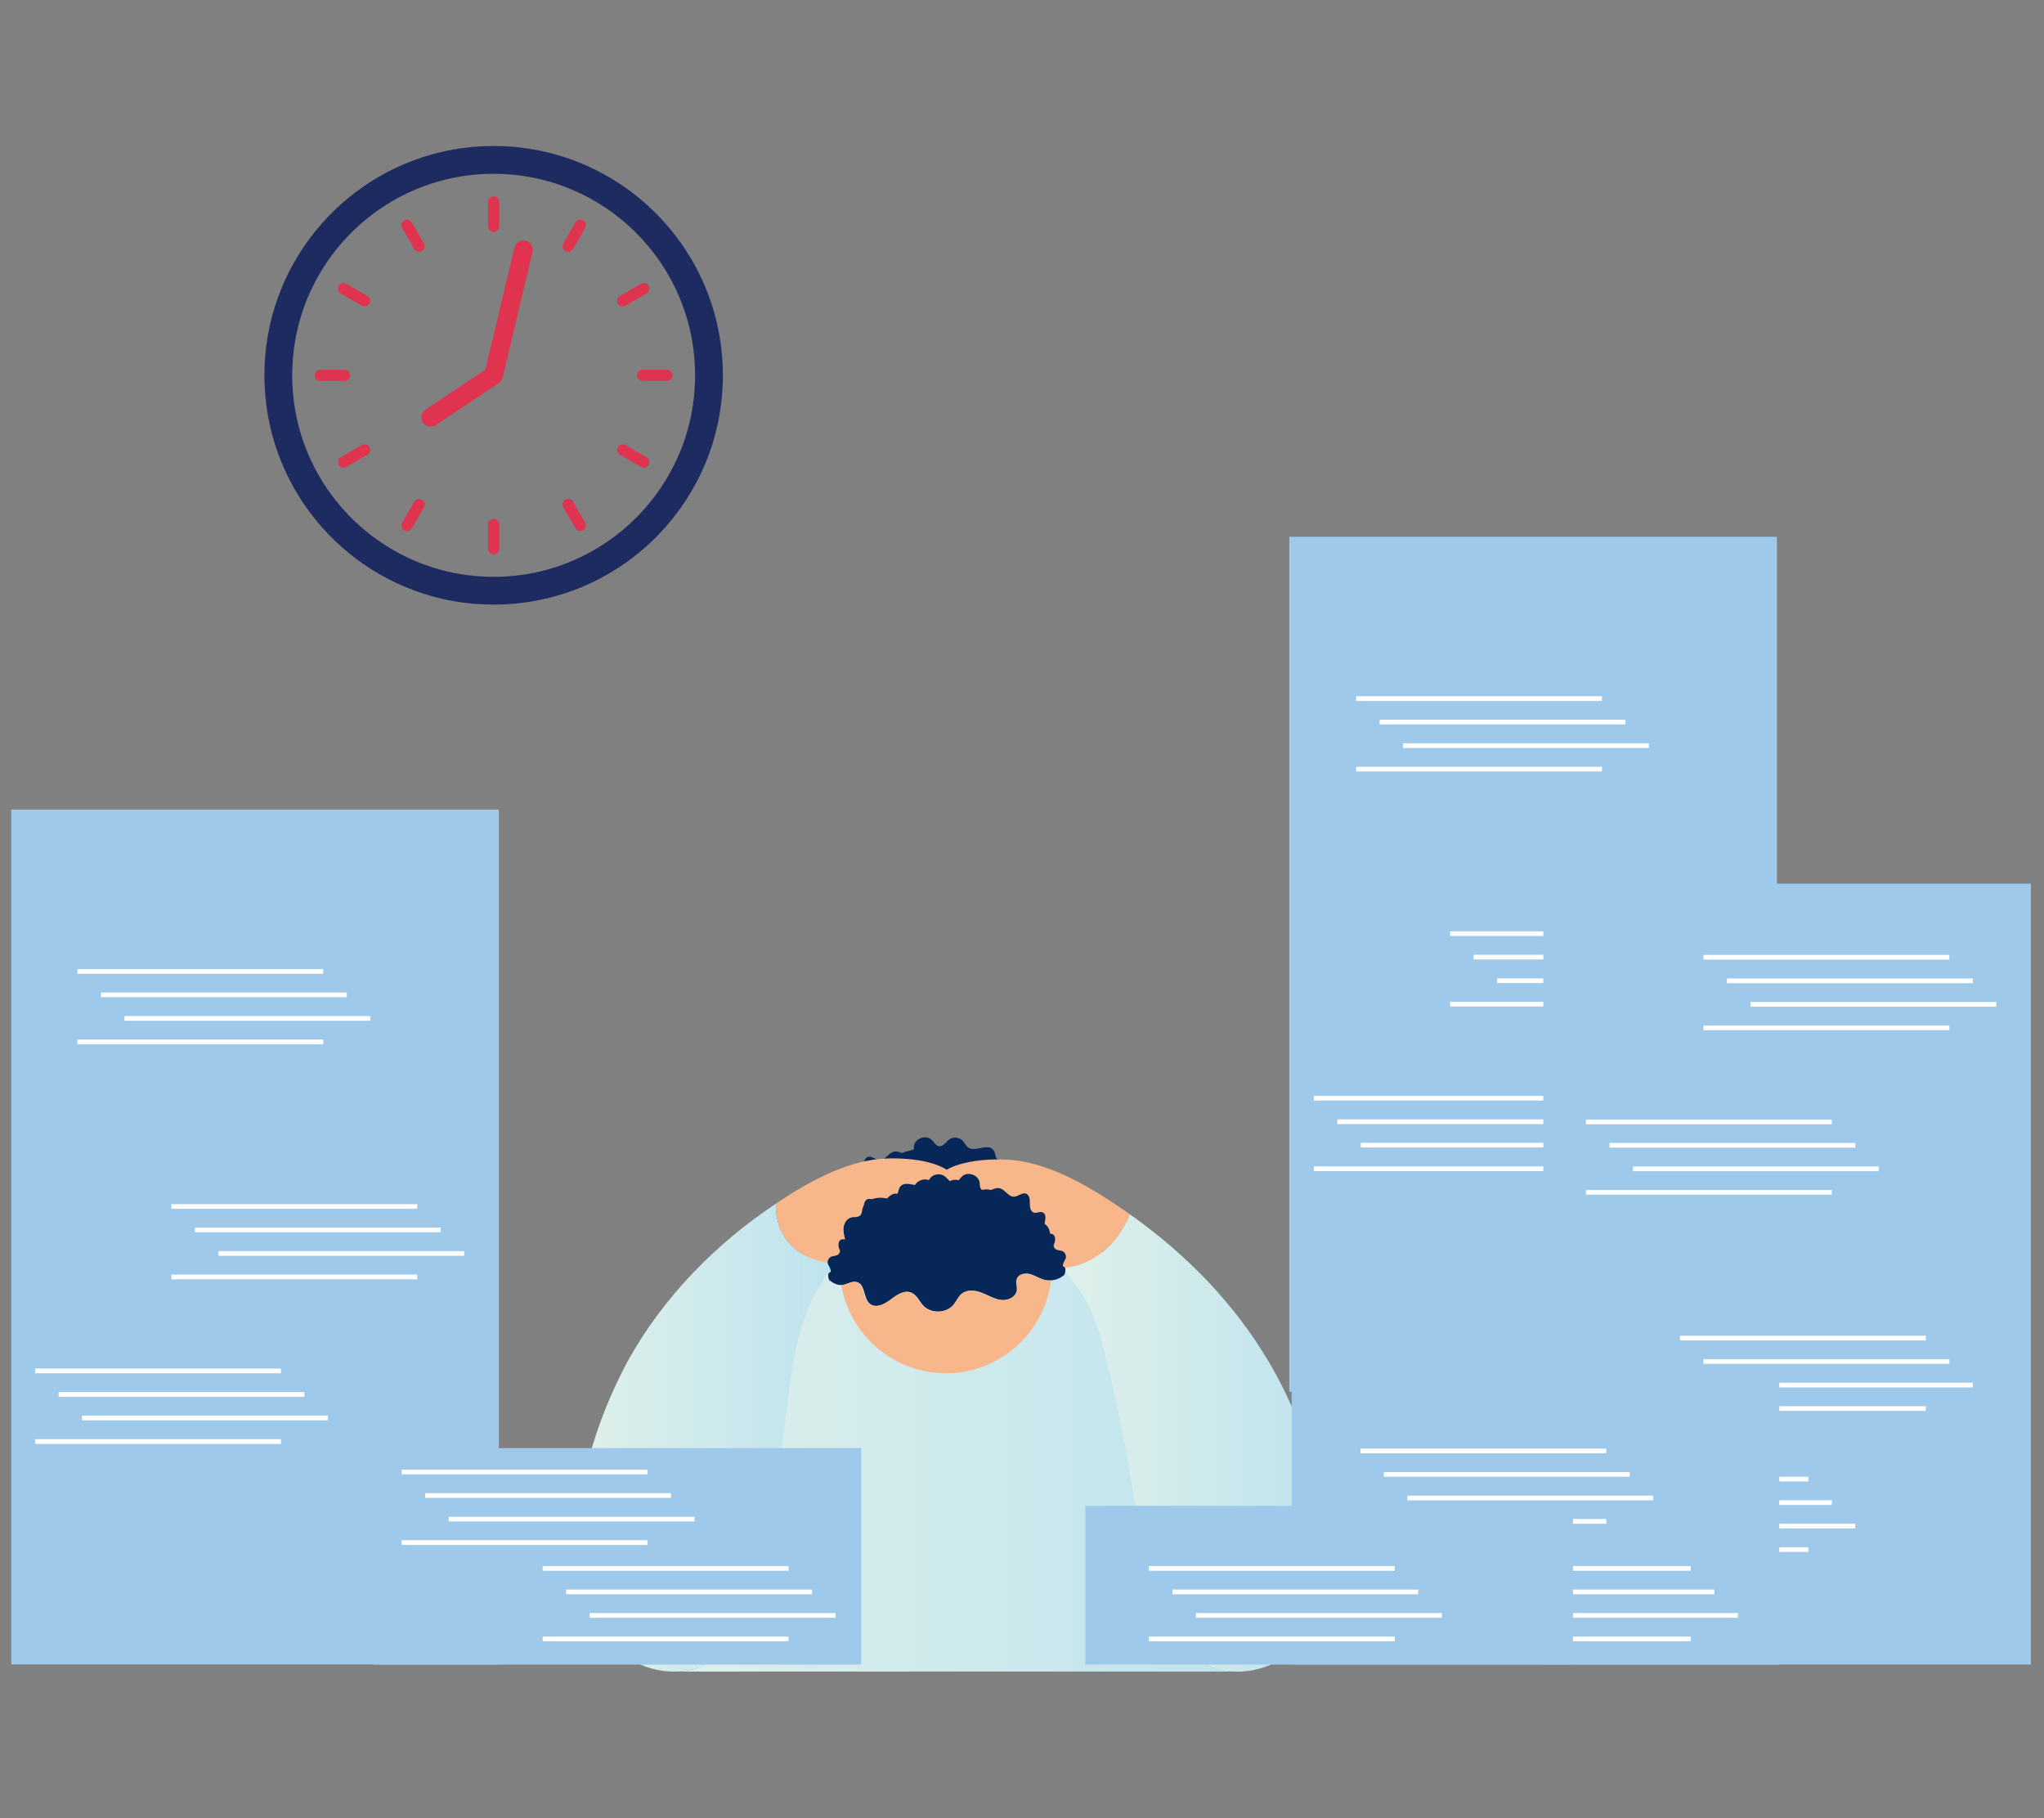 <?xml version="1.0" encoding="UTF-8" standalone="no"?>
<!DOCTYPE svg PUBLIC "-//W3C//DTD SVG 1.1//EN" "http://www.w3.org/Graphics/SVG/1.1/DTD/svg11.dtd">
<svg width="100%" height="100%" viewBox="0 0 750 667" version="1.1" xmlns="http://www.w3.org/2000/svg" xmlns:xlink="http://www.w3.org/1999/xlink" xml:space="preserve" xmlns:serif="http://www.serif.com/" style="fill-rule:evenodd;clip-rule:evenodd;stroke-linejoin:round;stroke-miterlimit:2;">
    <rect x="0" y="0" width="750" height="667" fill="#808080" stroke="none"/>
    <g transform="matrix(3,0,0,3,-587.871,-667.109)">
        <g transform="matrix(0,-1.333,-1.333,0,311.206,359.715)">
            <path d="M-9.243,-9.243C-13.173,-9.243 -16.356,-5.105 -16.356,-0.001C-16.356,5.105 -13.173,9.243 -9.243,9.243C-5.314,9.243 -2.13,5.105 -2.13,-0.001C-2.13,-5.105 -5.314,-9.243 -9.243,-9.243" style="fill:rgb(7,39,88);fill-rule:nonzero;"/>
        </g>
        <g transform="matrix(1.333,0,0,1.333,324.166,365.403)">
            <path d="M0,3.091C-0.094,3.439 0.872,3.301 0.228,4.065C-0.152,4.513 -0.897,4.228 -1.056,3.915C-1.268,3.5 -1.686,3.015 -2.123,3.153C-2.259,3.195 -2.363,3.307 -2.499,3.341C-2.714,3.39 -2.922,3.22 -3.034,3.032C-3.145,2.841 -3.204,2.618 -3.336,2.445C-3.548,2.167 -3.948,2.045 -4.274,2.167C-4.723,2.326 -5.081,2.868 -5.532,2.723C-6.008,2.573 -5.956,1.862 -6.283,1.486C-6.668,1.044 -7.481,1.291 -7.725,1.822C-7.791,1.969 -7.839,2.143 -7.979,2.223C-8.218,2.355 -8.503,2.09 -8.566,1.826C-8.625,1.559 -8.576,1.271 -8.68,1.02C-8.875,0.533 -9.678,0.478 -9.942,0.933C-10.15,1.291 -10.091,1.878 -10.491,1.993C-10.817,2.09 -11.092,1.743 -11.238,1.434C-11.384,1.128 -11.589,0.756 -11.93,0.763C-12.305,0.774 -12.479,1.229 -12.555,1.597C-12.635,1.965 -12.815,2.42 -13.191,2.42C-13.705,2.42 -13.82,1.597 -14.31,1.451C-14.664,1.343 -15.012,1.656 -15.168,1.989C-15.325,2.32 -15.387,2.705 -15.616,2.994C-16.092,3.602 -17.083,3.539 -17.635,4.081C-17.937,4.38 -18.059,4.815 -18.295,5.173C-18.636,5.694 -19.329,6.271 -19.948,6.306C-20.195,6.32 -20.199,5.863 -20.184,5.725C-20.149,5.401 -19.674,5.747 -20.197,4.816C-20.308,4.618 -20.192,4.277 -19.978,4.143C-19.787,4.024 -19.56,4.061 -19.36,3.966C-19.23,3.903 -19.119,3.782 -19.111,3.638C-19.106,3.535 -19.152,3.439 -19.188,3.342C-19.283,3.084 -19.291,2.624 -18.956,2.529C-18.77,2.475 -18.519,2.582 -18.36,2.432C-17.912,2.006 -18.788,0.734 -18.031,0.53C-17.799,0.468 -17.555,0.634 -17.323,0.582C-16.993,0.509 -16.916,0.075 -16.923,-0.265C-16.934,-0.606 -16.902,-1.03 -16.589,-1.162C-16.218,-1.311 -15.846,-0.888 -15.443,-0.888C-14.925,-0.891 -14.644,-1.569 -14.133,-1.666C-13.837,-1.725 -13.545,-1.569 -13.257,-1.474C-12.968,-1.378 -12.593,-1.371 -12.426,-1.624C-12.319,-1.791 -12.347,-2.007 -12.315,-2.201C-12.208,-2.886 -11.221,-3.229 -10.713,-2.757C-10.477,-2.542 -10.313,-2.183 -9.994,-2.156C-9.629,-2.125 -9.41,-2.535 -9.118,-2.757C-8.739,-3.053 -8.131,-2.99 -7.815,-2.629C-7.662,-2.451 -7.572,-2.219 -7.388,-2.069C-6.749,-1.558 -5.591,-2.458 -5.056,-1.84C-4.788,-1.53 -4.882,-0.965 -4.507,-0.731C-4.274,-0.589 -3.975,-0.676 -3.708,-0.735C-2.856,-0.926 -1.758,-0.609 -1.563,0.241C-1.518,0.442 -1.518,0.695 -1.347,0.843C-1.126,1.034 -0.778,0.957 -0.514,1.03C-0.132,1.135 0.111,1.53 0.16,1.924C0.208,2.317 0.104,2.709 0,3.091" style="fill:rgb(7,39,88);fill-rule:nonzero;"/>
        </g>
        <g transform="matrix(79.343,0,0,-79.343,272.989,397.487)">
            <path d="M0.128,-0.08C0.128,-0.162 0.146,-0.239 0.178,-0.305C0.164,-0.327 0.145,-0.346 0.118,-0.358C0.102,-0.366 0.085,-0.369 0.068,-0.369L0.937,-0.369C0.909,-0.369 0.882,-0.36 0.858,-0.341C0.844,-0.329 0.833,-0.315 0.824,-0.299C0.854,-0.234 0.871,-0.159 0.871,-0.08C0.871,0.168 0.705,0.369 0.499,0.369C0.294,0.369 0.128,0.168 0.128,-0.08Z" style="fill:url(#_Linear1);fill-rule:nonzero;"/>
        </g>
        <g transform="matrix(31.681,0,0,-31.681,266.496,398.159)">
            <path d="M0.199,0.299C0.18,0.264 0.161,0.226 0.142,0.184C0.008,-0.111 -0.092,-0.56 0.134,-0.797C0.198,-0.865 0.286,-0.903 0.375,-0.903C0.417,-0.903 0.461,-0.895 0.502,-0.876C0.559,-0.849 0.602,-0.812 0.636,-0.767C0.711,-0.665 0.735,-0.526 0.75,-0.399C0.77,-0.231 0.79,-0.063 0.81,0.104C0.823,0.211 0.836,0.318 0.866,0.42C0.873,0.444 0.882,0.468 0.891,0.492C0.901,0.517 0.912,0.542 0.926,0.565C0.929,0.573 0.933,0.58 0.938,0.586C0.941,0.592 0.945,0.598 0.949,0.604C0.951,0.608 0.953,0.611 0.956,0.615C0.959,0.619 0.962,0.624 0.966,0.629C0.967,0.63 0.968,0.632 0.969,0.633C0.973,0.64 0.978,0.646 0.983,0.651C0.988,0.658 0.994,0.665 1,0.672C0.755,0.692 0.768,0.896 0.769,0.903C0.536,0.748 0.335,0.543 0.199,0.299Z" style="fill:url(#_Linear2);fill-rule:nonzero;"/>
        </g>
        <g transform="matrix(1.333,0,0,1.333,313.34,372.864)">
            <path d="M0,-3.752C0.048,-2.871 -0.508,-2.215 -1.355,-1.702C-3.253,-0.551 -6.615,-0.139 -7.879,0.413C-8.301,0.6 -8.705,0.812 -9.087,1.06C-9.191,1.121 -9.295,1.19 -9.396,1.26C-9.417,1.273 -9.439,1.286 -9.456,1.304C-9.586,1.391 -9.712,1.481 -9.838,1.582C-9.982,1.685 -10.116,1.799 -10.251,1.912C-10.333,1.985 -10.416,2.055 -10.494,2.129C-10.56,2.181 -10.62,2.237 -10.677,2.294C-10.759,2.377 -10.842,2.455 -10.924,2.537C-10.963,2.572 -10.998,2.611 -11.033,2.65C-11.15,2.768 -11.263,2.889 -11.372,3.015C-17.201,2.519 -16.879,-2.323 -16.866,-2.493L-16.866,-2.497C-16.467,-2.762 -16.067,-3.023 -15.659,-3.279C-14.76,-3.844 -13.834,-4.378 -12.883,-4.852C-11.319,-5.629 -9.678,-6.241 -7.958,-6.515C-6.542,-6.741 -3.054,-6.767 -1.199,-5.603C-0.508,-5.169 -0.043,-4.569 0,-3.752" style="fill:rgb(247,183,138);fill-rule:nonzero;"/>
        </g>
        <g transform="matrix(1.333,0,0,1.333,334.149,370.577)">
            <path d="M0,0.2C0,0.2 -1.546,4.753 -6.194,5.156C-6.207,5.143 -6.216,5.135 -6.225,5.122C-6.359,4.978 -6.498,4.84 -6.637,4.705C-6.785,4.556 -6.941,4.414 -7.098,4.274C-7.241,4.148 -7.389,4.022 -7.536,3.905C-7.571,3.875 -7.606,3.845 -7.641,3.818C-7.784,3.706 -7.932,3.593 -8.083,3.484C-8.244,3.367 -8.409,3.254 -8.579,3.145C-8.596,3.132 -8.614,3.119 -8.631,3.11C-8.779,3.014 -8.931,2.924 -9.083,2.833C-9.309,2.702 -9.534,2.581 -9.769,2.464C-9.938,2.381 -10.108,2.299 -10.282,2.224C-11.58,1.655 -15.094,1.238 -16.962,0.013C-17.718,-0.487 -18.205,-1.116 -18.161,-1.942C-18.113,-2.819 -17.583,-3.445 -16.806,-3.887C-14.92,-4.956 -11.58,-4.925 -10.203,-4.704C-9.43,-4.582 -8.679,-4.391 -7.94,-4.148C-6.025,-3.523 -4.218,-2.54 -2.502,-1.468C-1.646,-0.934 -0.812,-0.377 0,0.2" style="fill:rgb(247,183,138);fill-rule:nonzero;"/>
        </g>
        <g transform="matrix(32.481,0,0,-32.481,325.89,398.81)">
            <path d="M0,0.658C0.005,0.652 0.01,0.647 0.015,0.642C0.018,0.638 0.021,0.634 0.024,0.631C0.028,0.626 0.032,0.62 0.036,0.615C0.039,0.611 0.042,0.608 0.044,0.604C0.073,0.566 0.096,0.524 0.115,0.481C0.117,0.477 0.118,0.473 0.12,0.469L0.125,0.455C0.133,0.436 0.139,0.417 0.144,0.398C0.21,0.16 0.25,-0.083 0.29,-0.327C0.292,-0.342 0.295,-0.356 0.297,-0.372C0.315,-0.492 0.336,-0.633 0.413,-0.734C0.428,-0.756 0.447,-0.775 0.468,-0.793C0.526,-0.839 0.592,-0.861 0.659,-0.861C0.763,-0.861 0.866,-0.808 0.93,-0.715C1.028,-0.57 1.003,-0.38 0.973,-0.218C0.937,-0.026 0.87,0.149 0.777,0.306C0.648,0.524 0.468,0.71 0.254,0.861C0.254,0.861 0.191,0.674 0,0.658Z" style="fill:url(#_Linear3);fill-rule:nonzero;"/>
        </g>
        <g transform="matrix(1.333,0,0,1.333,326.182,372.313)">
            <path d="M0,4.416C-0.32,4.728 -0.75,4.917 -1.195,4.958C-1.435,4.986 -1.682,4.965 -1.915,4.899C-2.356,4.77 -2.742,4.496 -3.187,4.385C-3.628,4.273 -4.198,4.395 -4.354,4.826C-4.476,5.153 -4.309,5.518 -4.351,5.861C-4.431,6.49 -5.178,6.835 -5.807,6.762C-6.436,6.688 -6.995,6.338 -7.586,6.105C-8.173,5.872 -8.899,5.778 -9.396,6.175C-9.719,6.428 -9.875,6.838 -10.133,7.161C-10.814,8.009 -12.27,8.055 -13,7.248C-13.357,6.855 -13.569,6.3 -14.056,6.091C-14.703,5.813 -15.397,6.31 -15.957,6.737C-16.516,7.168 -17.326,7.554 -17.872,7.109C-18.487,6.605 -18.282,5.361 -19.039,5.125C-19.459,4.996 -19.876,5.299 -20.311,5.375C-20.353,5.382 -20.395,5.386 -20.439,5.389C-20.863,5.417 -21.291,5.216 -21.614,4.913C-21.479,4.458 -21.322,4.003 -21.145,3.558C-20.954,3.078 -20.735,2.605 -20.481,2.15C-20.464,2.116 -20.446,2.084 -20.429,2.05C-20.374,1.949 -20.314,1.852 -20.255,1.754C-20.189,1.64 -20.116,1.525 -20.04,1.414C-20.001,1.348 -19.957,1.281 -19.908,1.216C-19.852,1.125 -19.79,1.035 -19.724,0.948C-19.703,0.917 -19.682,0.889 -19.654,0.857C-19.574,0.743 -19.484,0.629 -19.394,0.518C-19.29,0.385 -19.182,0.26 -19.07,0.135C-18.983,0.034 -18.893,-0.063 -18.799,-0.157C-18.771,-0.188 -18.744,-0.22 -18.712,-0.247C-18.646,-0.313 -18.581,-0.376 -18.515,-0.441C-18.469,-0.487 -18.42,-0.532 -18.369,-0.574C-18.306,-0.633 -18.24,-0.688 -18.174,-0.748C-18.066,-0.838 -17.958,-0.929 -17.844,-1.012C-17.743,-1.092 -17.642,-1.165 -17.538,-1.234C-17.524,-1.248 -17.507,-1.259 -17.489,-1.269C-17.409,-1.324 -17.326,-1.38 -17.243,-1.429C-16.937,-1.627 -16.614,-1.797 -16.276,-1.946C-15.265,-2.388 -12.576,-2.718 -11.057,-3.639C-9.563,-2.659 -6.752,-2.325 -5.713,-1.87C-5.574,-1.811 -5.438,-1.745 -5.303,-1.679C-5.115,-1.585 -4.935,-1.488 -4.753,-1.384C-4.632,-1.311 -4.51,-1.237 -4.392,-1.161C-4.378,-1.154 -4.364,-1.144 -4.351,-1.134C-4.215,-1.047 -4.083,-0.956 -3.955,-0.862C-3.833,-0.775 -3.715,-0.686 -3.6,-0.595C-3.572,-0.574 -3.544,-0.55 -3.517,-0.525C-3.398,-0.432 -3.28,-0.331 -3.166,-0.23C-3.041,-0.119 -2.916,-0.004 -2.797,0.114C-2.686,0.222 -2.575,0.333 -2.467,0.448C-2.46,0.458 -2.453,0.465 -2.443,0.476C-2.346,0.58 -2.251,0.684 -2.158,0.788C-2.099,0.857 -2.036,0.931 -1.977,1C-1.894,1.101 -1.814,1.205 -1.734,1.306C-1.682,1.376 -1.63,1.445 -1.578,1.515C-1.48,1.646 -1.386,1.782 -1.292,1.918C-0.869,2.55 -0.5,3.225 -0.202,3.923C-0.167,3.999 -0.135,4.075 -0.104,4.155L0,4.416Z" style="fill:rgb(7,39,88);fill-rule:nonzero;"/>
        </g>
        <g transform="matrix(1.333,0,0,1.333,324.514,389.372)">
            <path d="M0,-7.836C-0.594,-3.033 -4.691,0.685 -9.653,0.685C-14.466,0.685 -18.466,-2.815 -19.244,-7.405C-19.199,-7.408 -19.158,-7.412 -19.116,-7.419C-18.682,-7.495 -18.265,-7.798 -17.844,-7.669C-17.086,-7.433 -17.292,-6.189 -16.676,-5.685C-16.131,-5.24 -15.321,-5.626 -14.762,-6.057C-14.202,-6.484 -13.507,-6.981 -12.861,-6.703C-12.375,-6.494 -12.163,-5.939 -11.805,-5.546C-11.075,-4.739 -9.619,-4.785 -8.938,-5.633C-8.681,-5.956 -8.524,-6.366 -8.201,-6.619C-7.704,-7.016 -6.978,-6.922 -6.391,-6.689C-5.8,-6.456 -5.24,-6.106 -4.611,-6.032C-3.982,-5.959 -3.235,-6.304 -3.155,-6.933C-3.114,-7.276 -3.28,-7.641 -3.159,-7.968C-3.002,-8.398 -2.433,-8.521 -1.991,-8.409C-1.546,-8.298 -1.161,-8.023 -0.719,-7.895C-0.487,-7.829 -0.24,-7.808 0,-7.836" style="fill:rgb(247,183,138);fill-rule:nonzero;"/>
        </g>
        <g transform="matrix(1.333,0,0,1.333,324.166,370.555)">
            <path d="M0,3.092C-0.094,3.44 0.872,3.301 0.228,4.066C-0.152,4.513 -0.897,4.228 -1.056,3.915C-1.268,3.501 -1.686,3.016 -2.123,3.154C-2.259,3.196 -2.363,3.308 -2.499,3.342C-2.714,3.391 -2.922,3.221 -3.034,3.033C-3.145,2.842 -3.204,2.619 -3.336,2.446C-3.548,2.168 -3.948,2.046 -4.274,2.168C-4.723,2.327 -5.081,2.869 -5.532,2.724C-6.008,2.574 -5.956,1.862 -6.283,1.487C-6.668,1.045 -7.481,1.292 -7.725,1.823C-7.791,1.97 -7.839,2.144 -7.979,2.223C-8.218,2.356 -8.503,2.091 -8.566,1.827C-8.625,1.56 -8.576,1.271 -8.68,1.021C-8.875,0.534 -9.678,0.479 -9.942,0.934C-10.15,1.292 -10.091,1.879 -10.491,1.994C-10.817,2.091 -11.092,1.743 -11.238,1.435C-11.384,1.129 -11.589,0.757 -11.93,0.764C-12.305,0.775 -12.479,1.23 -12.555,1.598C-12.635,1.966 -12.815,2.421 -13.191,2.421C-13.705,2.421 -13.82,1.598 -14.31,1.452C-14.664,1.344 -15.012,1.656 -15.168,1.99C-15.325,2.321 -15.387,2.706 -15.616,2.994C-16.092,3.603 -17.083,3.54 -17.635,4.082C-17.937,4.381 -18.059,4.816 -18.295,5.173C-18.636,5.695 -19.329,6.272 -19.948,6.307C-20.195,6.321 -20.199,5.864 -20.184,5.726C-20.149,5.402 -19.674,5.748 -20.197,4.817C-20.308,4.618 -20.192,4.278 -19.978,4.144C-19.787,4.025 -19.56,4.061 -19.36,3.966C-19.23,3.904 -19.119,3.783 -19.111,3.639C-19.106,3.536 -19.152,3.44 -19.188,3.343C-19.283,3.085 -19.291,2.625 -18.956,2.53C-18.77,2.476 -18.519,2.583 -18.36,2.433C-17.912,2.007 -18.788,0.735 -18.031,0.531C-17.799,0.468 -17.555,0.635 -17.323,0.583C-16.993,0.51 -16.916,0.075 -16.923,-0.264C-16.934,-0.605 -16.902,-1.029 -16.589,-1.161C-16.218,-1.31 -15.846,-0.887 -15.443,-0.887C-14.925,-0.89 -14.644,-1.568 -14.133,-1.665C-13.837,-1.724 -13.545,-1.568 -13.257,-1.474C-12.968,-1.377 -12.593,-1.37 -12.426,-1.624C-12.319,-1.79 -12.347,-2.006 -12.315,-2.2C-12.208,-2.885 -11.221,-3.229 -10.713,-2.757C-10.477,-2.541 -10.313,-2.183 -9.994,-2.155C-9.629,-2.124 -9.41,-2.534 -9.118,-2.757C-8.739,-3.052 -8.131,-2.989 -7.815,-2.628C-7.662,-2.45 -7.572,-2.218 -7.388,-2.068C-6.749,-1.557 -5.591,-2.458 -5.056,-1.839C-4.788,-1.529 -4.882,-0.964 -4.507,-0.73C-4.274,-0.588 -3.975,-0.675 -3.708,-0.734C-2.856,-0.925 -1.758,-0.609 -1.563,0.242C-1.518,0.442 -1.518,0.696 -1.347,0.844C-1.126,1.035 -0.778,0.958 -0.514,1.031C-0.132,1.136 0.111,1.531 0.16,1.924C0.208,2.318 0.104,2.71 0,3.092" style="fill:rgb(7,39,88);fill-rule:nonzero;"/>
        </g>
        <g transform="matrix(1.333,0,0,1.333,299.356,369.881)">
            <path d="M0,3.091C0.094,3.439 -0.872,3.301 -0.228,4.066C0.152,4.513 0.897,4.228 1.056,3.915C1.268,3.501 1.685,3.015 2.123,3.154C2.259,3.195 2.363,3.307 2.499,3.342C2.714,3.391 2.922,3.22 3.034,3.032C3.145,2.841 3.204,2.619 3.336,2.445C3.548,2.167 3.947,2.045 4.274,2.167C4.722,2.327 5.08,2.869 5.532,2.723C6.008,2.573 5.956,1.862 6.283,1.487C6.668,1.045 7.481,1.291 7.725,1.823C7.791,1.969 7.839,2.143 7.979,2.223C8.218,2.355 8.503,2.091 8.565,1.826C8.625,1.559 8.576,1.271 8.68,1.021C8.875,0.534 9.678,0.479 9.942,0.934C10.15,1.291 10.091,1.879 10.491,1.993C10.817,2.091 11.092,1.743 11.238,1.434C11.384,1.128 11.589,0.756 11.929,0.763C12.305,0.774 12.479,1.229 12.555,1.597C12.635,1.966 12.815,2.421 13.191,2.421C13.705,2.421 13.82,1.597 14.31,1.451C14.664,1.344 15.012,1.656 15.168,1.989C15.324,2.32 15.387,2.705 15.616,2.994C16.092,3.603 17.083,3.539 17.635,4.082C17.937,4.381 18.059,4.815 18.295,5.173C18.636,5.695 19.329,6.272 19.948,6.306C20.195,6.32 20.199,5.863 20.184,5.725C20.149,5.401 19.674,5.748 20.197,4.816C20.308,4.618 20.192,4.277 19.978,4.143C19.787,4.024 19.56,4.061 19.36,3.966C19.23,3.903 19.119,3.782 19.111,3.639C19.105,3.536 19.152,3.439 19.187,3.342C19.283,3.084 19.291,2.624 18.956,2.529C18.77,2.476 18.519,2.582 18.36,2.432C17.911,2.006 18.788,0.734 18.031,0.53C17.798,0.468 17.555,0.635 17.322,0.582C16.992,0.51 16.916,0.075 16.923,-0.265C16.933,-0.606 16.902,-1.03 16.589,-1.162C16.217,-1.311 15.846,-0.888 15.442,-0.888C14.925,-0.89 14.643,-1.568 14.132,-1.666C13.837,-1.724 13.545,-1.568 13.257,-1.474C12.968,-1.378 12.593,-1.37 12.426,-1.624C12.318,-1.791 12.346,-2.007 12.315,-2.201C12.208,-2.886 11.221,-3.229 10.713,-2.757C10.477,-2.542 10.313,-2.183 9.994,-2.156C9.629,-2.125 9.41,-2.534 9.118,-2.757C8.739,-3.053 8.131,-2.99 7.815,-2.629C7.662,-2.451 7.572,-2.219 7.388,-2.069C6.748,-1.558 5.591,-2.458 5.056,-1.84C4.788,-1.529 4.882,-0.965 4.507,-0.731C4.274,-0.589 3.975,-0.676 3.708,-0.734C2.856,-0.926 1.758,-0.609 1.563,0.242C1.518,0.442 1.518,0.695 1.347,0.843C1.126,1.034 0.777,0.957 0.514,1.03C0.132,1.135 -0.111,1.531 -0.16,1.924C-0.208,2.317 -0.104,2.709 0,3.091" style="fill:rgb(7,39,88);fill-rule:nonzero;"/>
        </g>
        <g transform="matrix(1.333,0,0,1.333,256.334,243.62)">
            <path d="M0,36.971C-1.446,36.971 -2.852,36.807 -4.202,36.492C-12.385,34.589 -18.484,27.249 -18.484,18.487C-18.484,9.722 -12.385,2.384 -4.202,0.48C-2.852,0.165 -1.446,0.002 0,0.002C10.208,0.002 18.484,8.279 18.484,18.487C18.484,28.696 10.208,36.971 0,36.971M0,-2.549C-1.645,-2.549 -3.246,-2.361 -4.78,-2.003C-14.093,0.162 -21.034,8.515 -21.034,18.487C-21.034,28.458 -14.093,36.81 -4.78,38.975C-3.246,39.333 -1.645,39.52 0,39.52C11.616,39.52 21.034,30.103 21.034,18.487C21.034,6.87 11.616,-2.549 0,-2.549" style="fill:rgb(30,43,97);fill-rule:nonzero;"/>
        </g>
        <g transform="matrix(1.333,0,0,1.333,256.333,285.813)">
            <path d="M0,3.258C-0.283,3.258 -0.513,3.029 -0.513,2.745L-0.513,0.513C-0.513,0.23 -0.283,0 0,0C0.283,0 0.513,0.23 0.513,0.513L0.513,2.745C0.513,3.029 0.283,3.258 0,3.258" style="fill:rgb(224,51,80);fill-rule:nonzero;"/>
        </g>
        <g transform="matrix(1.333,0,0,1.333,256.333,246.379)">
            <path d="M0,3.258C-0.283,3.258 -0.513,3.029 -0.513,2.745L-0.513,0.513C-0.513,0.23 -0.283,0 0,0C0.283,0 0.513,0.23 0.513,0.513L0.513,2.745C0.513,3.029 0.283,3.258 0,3.258" style="fill:rgb(224,51,80);fill-rule:nonzero;"/>
        </g>
        <g transform="matrix(1.333,0,0,1.333,266.936,283.275)">
            <path d="M0,3.031C-0.177,3.031 -0.35,2.939 -0.444,2.774L-1.561,0.842C-1.702,0.596 -1.618,0.283 -1.373,0.141C-1.127,0 -0.813,0.084 -0.672,0.329L0.444,2.261C0.585,2.507 0.501,2.82 0.256,2.962C0.175,3.009 0.087,3.031 0,3.031" style="fill:rgb(224,51,80);fill-rule:nonzero;"/>
        </g>
        <g transform="matrix(1.333,0,0,1.333,247.22,249.123)">
            <path d="M0,3.032C-0.178,3.032 -0.35,2.94 -0.445,2.775L-1.561,0.843C-1.703,0.597 -1.618,0.283 -1.373,0.141C-1.127,0 -0.814,0.085 -0.672,0.33L0.443,2.262C0.585,2.508 0.501,2.821 0.256,2.963C0.175,3.01 0.087,3.032 0,3.032" style="fill:rgb(224,51,80);fill-rule:nonzero;"/>
        </g>
        <g transform="matrix(1.333,0,0,1.333,274.697,276.601)">
            <path d="M0,2.215C-0.087,2.215 -0.175,2.194 -0.256,2.147L-2.189,1.03C-2.435,0.889 -2.519,0.575 -2.377,0.33C-2.235,0.084 -1.922,0 -1.676,0.142L0.257,1.258C0.502,1.4 0.586,1.714 0.444,1.959C0.35,2.123 0.177,2.215 0,2.215" style="fill:rgb(224,51,80);fill-rule:nonzero;"/>
        </g>
        <g transform="matrix(1.333,0,0,1.333,240.546,256.885)">
            <path d="M0,2.215C-0.087,2.215 -0.175,2.193 -0.256,2.147L-2.189,1.03C-2.434,0.889 -2.518,0.575 -2.376,0.329C-2.235,0.084 -1.921,0 -1.676,0.142L0.257,1.258C0.502,1.4 0.586,1.713 0.445,1.958C0.35,2.123 0.178,2.215 0,2.215" style="fill:rgb(224,51,80);fill-rule:nonzero;"/>
        </g>
        <g transform="matrix(1.333,0,0,1.333,277.538,267.585)">
            <path d="M0,1.026L-2.232,1.026C-2.515,1.026 -2.745,0.797 -2.745,0.513C-2.745,0.229 -2.515,0 -2.232,0L0,0C0.284,0 0.513,0.229 0.513,0.513C0.513,0.797 0.284,1.026 0,1.026" style="fill:rgb(224,51,80);fill-rule:nonzero;"/>
        </g>
        <g transform="matrix(1.333,0,0,1.333,238.105,267.585)">
            <path d="M0,1.026L-2.232,1.026C-2.515,1.026 -2.745,0.797 -2.745,0.513C-2.745,0.229 -2.515,0 -2.232,0L0,0C0.284,0 0.513,0.229 0.513,0.513C0.513,0.797 0.284,1.026 0,1.026" style="fill:rgb(224,51,80);fill-rule:nonzero;"/>
        </g>
        <g transform="matrix(1.333,0,0,1.333,272.12,256.885)">
            <path d="M0,2.215C-0.177,2.215 -0.35,2.123 -0.445,1.958C-0.586,1.713 -0.502,1.4 -0.257,1.258L1.676,0.142C1.922,0 2.235,0.084 2.376,0.329C2.519,0.575 2.434,0.889 2.189,1.03L0.256,2.147C0.175,2.193 0.087,2.215 0,2.215" style="fill:rgb(224,51,80);fill-rule:nonzero;"/>
        </g>
        <g transform="matrix(1.333,0,0,1.333,237.97,276.601)">
            <path d="M0,2.215C-0.177,2.215 -0.349,2.123 -0.444,1.959C-0.586,1.714 -0.502,1.4 -0.257,1.258L1.676,0.142C1.922,0 2.235,0.084 2.377,0.33C2.519,0.575 2.435,0.889 2.189,1.03L0.256,2.147C0.175,2.194 0.087,2.215 0,2.215" style="fill:rgb(224,51,80);fill-rule:nonzero;"/>
        </g>
        <g transform="matrix(1.333,0,0,1.333,265.447,249.123)">
            <path d="M0,3.032C-0.087,3.032 -0.175,3.01 -0.256,2.963C-0.501,2.821 -0.585,2.508 -0.444,2.262L0.672,0.33C0.814,0.085 1.127,0 1.373,0.141C1.618,0.283 1.702,0.597 1.561,0.843L0.445,2.775C0.35,2.94 0.177,3.032 0,3.032" style="fill:rgb(224,51,80);fill-rule:nonzero;"/>
        </g>
        <g transform="matrix(1.333,0,0,1.333,245.731,283.275)">
            <path d="M0,3.031C-0.087,3.031 -0.175,3.009 -0.256,2.962C-0.501,2.82 -0.585,2.507 -0.443,2.261L0.672,0.329C0.814,0.084 1.127,0 1.373,0.141C1.618,0.283 1.702,0.596 1.561,0.842L0.444,2.774C0.35,2.939 0.177,3.031 0,3.031" style="fill:rgb(224,51,80);fill-rule:nonzero;"/>
        </g>
        <g transform="matrix(1.333,0,0,1.333,248.628,251.665)">
            <path d="M0,17.164C-0.276,17.164 -0.547,17.03 -0.712,16.783C-0.974,16.391 -0.868,15.86 -0.475,15.598L5.025,11.928L7.688,0.743C7.798,0.284 8.258,0 8.718,0.11C9.177,0.22 9.461,0.681 9.352,1.14L6.61,12.65C6.561,12.86 6.433,13.044 6.253,13.164L0.474,17.02C0.328,17.117 0.163,17.164 0,17.164" style="fill:rgb(224,51,80);fill-rule:nonzero;"/>
        </g>
        <g transform="matrix(-1.333,0,0,1.333,543.063,-3044.86)">
            <rect x="181.493" y="2584.09" width="44.311" height="19.425" style="fill:rgb(159,201,234);"/>
        </g>
        <g transform="matrix(1.333,0,0,1.333,0,-3044.86)">
            <path d="M181.709,2603.3L225.588,2603.3L225.588,2584.3L181.709,2584.3L181.709,2603.3ZM226.02,2603.73L181.279,2603.73L181.279,2583.87L226.02,2583.87L226.02,2603.73Z" style="fill:rgb(159,201,234);fill-rule:nonzero;"/>
        </g>
        <g transform="matrix(-1.333,0,0,1.333,454.412,-3122.94)">
            <rect x="148.249" y="2584.09" width="44.311" height="77.986" style="fill:rgb(159,201,234);"/>
        </g>
        <g transform="matrix(1.333,0,0,1.333,0,-3122.94)">
            <path d="M148.465,2661.86L192.344,2661.86L192.344,2584.3L148.465,2584.3L148.465,2661.86ZM192.775,2662.29L148.034,2662.29L148.034,2583.87L192.775,2583.87L192.775,2662.29Z" style="fill:rgb(159,201,234);fill-rule:nonzero;"/>
        </g>
        <g transform="matrix(-1.333,0,0,1.333,440.808,-3187.88)">
            <rect x="154.025" y="2647.22" width="22.556" height="0.431" style="fill:white;"/>
        </g>
        <g transform="matrix(-1.333,0,0,1.333,446.555,-3182.13)">
            <rect x="156.18" y="2645.06" width="22.556" height="0.431" style="fill:white;"/>
        </g>
        <g transform="matrix(-1.333,0,0,1.333,452.301,-3176.39)">
            <rect x="158.335" y="2642.91" width="22.556" height="0.431" style="fill:white;"/>
        </g>
        <g transform="matrix(-1.333,0,0,1.333,440.808,-3170.64)">
            <rect x="154.025" y="2640.75" width="22.556" height="0.432" style="fill:white;"/>
        </g>
        <g transform="matrix(-1.333,0,0,1.333,463.795,-3130.41)">
            <rect x="162.645" y="2625.67" width="22.556" height="0.431" style="fill:white;"/>
        </g>
        <g transform="matrix(-1.333,0,0,1.333,469.541,-3124.67)">
            <rect x="164.8" y="2623.51" width="22.556" height="0.432" style="fill:white;"/>
        </g>
        <g transform="matrix(-1.333,0,0,1.333,475.288,-3118.92)">
            <rect x="166.955" y="2621.36" width="22.556" height="0.432" style="fill:white;"/>
        </g>
        <g transform="matrix(-1.333,0,0,1.333,463.795,-3113.17)">
            <rect x="162.645" y="2619.2" width="22.556" height="0.431" style="fill:white;"/>
        </g>
        <g transform="matrix(-1.333,0,0,1.333,430.464,-3090.19)">
            <rect x="150.146" y="2610.58" width="22.556" height="0.431" style="fill:white;"/>
        </g>
        <g transform="matrix(-1.333,0,0,1.333,436.208,-3084.44)">
            <rect x="152.3" y="2608.43" width="22.556" height="0.431" style="fill:white;"/>
        </g>
        <g transform="matrix(-1.333,0,0,1.333,441.957,-3078.69)">
            <rect x="154.456" y="2606.27" width="22.556" height="0.432" style="fill:white;"/>
        </g>
        <g transform="matrix(-1.333,0,0,1.333,430.464,-3072.94)">
            <rect x="150.146" y="2604.12" width="22.556" height="0.432" style="fill:white;"/>
        </g>
        <g transform="matrix(-1.333,0,0,1.333,520.112,-3065.48)">
            <rect x="183.764" y="2601.32" width="22.556" height="0.431" style="fill:white;"/>
        </g>
        <g transform="matrix(-1.333,0,0,1.333,525.859,-3059.73)">
            <rect x="185.919" y="2599.16" width="22.556" height="0.431" style="fill:white;"/>
        </g>
        <g transform="matrix(-1.333,0,0,1.333,531.605,-3053.98)">
            <rect x="188.074" y="2597.01" width="22.556" height="0.431" style="fill:white;"/>
        </g>
        <g transform="matrix(-1.333,0,0,1.333,520.112,-3048.23)">
            <rect x="183.764" y="2594.85" width="22.556" height="0.432" style="fill:white;"/>
        </g>
        <g transform="matrix(-1.333,0,0,1.333,554.592,-3041.91)">
            <rect x="196.694" y="2592.48" width="22.556" height="0.431" style="fill:white;"/>
        </g>
        <g transform="matrix(-1.333,0,0,1.333,560.339,-3036.16)">
            <rect x="198.849" y="2590.32" width="22.556" height="0.431" style="fill:white;"/>
        </g>
        <g transform="matrix(-1.333,0,0,1.333,566.088,-3030.42)">
            <rect x="201.005" y="2588.17" width="22.556" height="0.432" style="fill:white;"/>
        </g>
        <g transform="matrix(-1.333,0,0,1.333,554.592,-3024.67)">
            <rect x="196.694" y="2586.01" width="22.556" height="0.431" style="fill:white;"/>
        </g>
        <g transform="matrix(-1.333,0,0,1.333,767.127,-3189.63)">
            <rect x="265.517" y="2609.1" width="44.311" height="77.986" style="fill:rgb(159,201,234);"/>
        </g>
        <g transform="matrix(1.333,0,0,1.333,0,-3189.63)">
            <path d="M265.733,2686.87L309.612,2686.87L309.612,2609.31L265.733,2609.31L265.733,2686.87ZM310.043,2687.3L265.302,2687.3L265.302,2608.88L310.043,2608.88L310.043,2687.3Z" style="fill:rgb(159,201,234);fill-rule:nonzero;"/>
        </g>
        <g transform="matrix(-1.333,0,0,1.333,753.523,-3254.58)">
            <rect x="271.293" y="2672.23" width="22.556" height="0.432" style="fill:white;"/>
        </g>
        <g transform="matrix(-1.333,0,0,1.333,759.269,-3248.83)">
            <rect x="273.448" y="2670.07" width="22.556" height="0.431" style="fill:white;"/>
        </g>
        <g transform="matrix(-1.333,0,0,1.333,765.016,-3243.08)">
            <rect x="275.603" y="2667.92" width="22.556" height="0.431" style="fill:white;"/>
        </g>
        <g transform="matrix(-1.333,0,0,1.333,753.523,-3237.33)">
            <rect x="271.293" y="2665.76" width="22.556" height="0.431" style="fill:white;"/>
        </g>
        <g transform="matrix(-1.333,0,0,1.333,776.509,-3197.11)">
            <rect x="279.913" y="2650.68" width="22.556" height="0.431" style="fill:white;"/>
        </g>
        <g transform="matrix(-1.333,0,0,1.333,782.256,-3191.36)">
            <rect x="282.068" y="2648.52" width="22.556" height="0.431" style="fill:white;"/>
        </g>
        <g transform="matrix(-1.333,0,0,1.333,788.003,-3185.61)">
            <rect x="284.223" y="2646.37" width="22.556" height="0.432" style="fill:white;"/>
        </g>
        <g transform="matrix(-1.333,0,0,1.333,776.509,-3179.87)">
            <rect x="279.913" y="2644.21" width="22.556" height="0.432" style="fill:white;"/>
        </g>
        <g transform="matrix(-1.333,0,0,1.333,743.179,-3156.88)">
            <rect x="267.414" y="2635.59" width="22.556" height="0.432" style="fill:white;"/>
        </g>
        <g transform="matrix(-1.333,0,0,1.333,748.925,-3151.13)">
            <rect x="269.569" y="2633.44" width="22.556" height="0.431" style="fill:white;"/>
        </g>
        <g transform="matrix(-1.333,0,0,1.333,754.672,-3145.39)">
            <rect x="271.724" y="2631.28" width="22.556" height="0.431" style="fill:white;"/>
        </g>
        <g transform="matrix(-1.333,0,0,1.333,743.179,-3139.64)">
            <rect x="267.414" y="2629.13" width="22.556" height="0.431" style="fill:white;"/>
        </g>
        <g transform="matrix(-1.333,0,0,1.333,829.276,-3113.88)">
            <rect x="288.823" y="2584.09" width="44.311" height="71.194" style="fill:rgb(159,201,234);"/>
        </g>
        <g transform="matrix(1.333,0,0,1.333,0,-3113.88)">
            <path d="M289.039,2655.07L332.918,2655.07L332.918,2584.3L289.039,2584.3L289.039,2655.07ZM333.349,2655.5L288.608,2655.5L288.608,2583.87L333.349,2583.87L333.349,2655.5Z" style="fill:rgb(159,201,234);fill-rule:nonzero;"/>
        </g>
        <g transform="matrix(-1.333,0,0,1.333,832.728,-3098.23)">
            <rect x="300.995" y="2613.6" width="22.556" height="0.432" style="fill:white;"/>
        </g>
        <g transform="matrix(-1.333,0,0,1.333,838.475,-3092.49)">
            <rect x="303.15" y="2611.44" width="22.556" height="0.432" style="fill:white;"/>
        </g>
        <g transform="matrix(-1.333,0,0,1.333,844.221,-3086.74)">
            <rect x="305.305" y="2609.29" width="22.556" height="0.431" style="fill:white;"/>
        </g>
        <g transform="matrix(-1.333,0,0,1.333,832.728,-3080.99)">
            <rect x="300.995" y="2607.13" width="22.556" height="0.431" style="fill:white;"/>
        </g>
        <g transform="matrix(-1.333,0,0,1.333,803.995,-3063.75)">
            <rect x="290.22" y="2600.67" width="22.556" height="0.431" style="fill:white;"/>
        </g>
        <g transform="matrix(-1.333,0,0,1.333,809.74,-3058)">
            <rect x="292.374" y="2598.51" width="22.557" height="0.431" style="fill:white;"/>
        </g>
        <g transform="matrix(-1.333,0,0,1.333,815.488,-3052.26)">
            <rect x="294.53" y="2596.36" width="22.556" height="0.431" style="fill:white;"/>
        </g>
        <g transform="matrix(-1.333,0,0,1.333,803.995,-3046.51)">
            <rect x="290.22" y="2594.2" width="22.556" height="0.432" style="fill:white;"/>
        </g>
        <g transform="matrix(-1.333,0,0,1.333,767.708,-3053.97)">
            <rect x="265.735" y="2584.09" width="44.311" height="26.258" style="fill:rgb(159,201,234);"/>
        </g>
        <g transform="matrix(1.333,0,0,1.333,0,-3053.97)">
            <path d="M265.952,2610.13L309.831,2610.13L309.831,2584.3L265.952,2584.3L265.952,2610.13ZM310.262,2610.56L265.521,2610.56L265.521,2583.87L310.262,2583.87L310.262,2610.56Z" style="fill:rgb(159,201,234);fill-rule:nonzero;"/>
        </g>
        <g transform="matrix(-1.333,0,0,1.333,754.573,-3070.65)">
            <rect x="271.687" y="2603.26" width="22.556" height="0.431" style="fill:white;"/>
        </g>
        <g transform="matrix(-1.333,0,0,1.333,760.317,-3064.9)">
            <rect x="273.841" y="2601.1" width="22.556" height="0.431" style="fill:white;"/>
        </g>
        <g transform="matrix(-1.333,0,0,1.333,766.067,-3059.15)">
            <rect x="275.997" y="2598.95" width="22.556" height="0.432" style="fill:white;"/>
        </g>
        <g transform="matrix(-1.333,0,0,1.333,754.573,-3053.41)">
            <rect x="271.687" y="2596.79" width="22.556" height="0.432" style="fill:white;"/>
        </g>
        <g transform="matrix(-1.333,0,0,1.333,775.259,-3041.91)">
            <rect x="279.444" y="2592.48" width="22.556" height="0.431" style="fill:white;"/>
        </g>
        <g transform="matrix(-1.333,0,0,1.333,781.008,-3036.16)">
            <rect x="281.6" y="2590.32" width="22.556" height="0.431" style="fill:white;"/>
        </g>
        <g transform="matrix(-1.333,0,0,1.333,786.755,-3030.42)">
            <rect x="283.755" y="2588.17" width="22.556" height="0.432" style="fill:white;"/>
        </g>
        <g transform="matrix(-1.333,0,0,1.333,775.259,-3024.67)">
            <rect x="279.444" y="2586.01" width="22.556" height="0.431" style="fill:white;"/>
        </g>
        <g transform="matrix(-1.333,0,0,1.333,838.475,-3191.33)">
            <rect x="303.15" y="2648.51" width="22.556" height="0.431" style="fill:white;"/>
        </g>
        <g transform="matrix(-1.333,0,0,1.333,844.221,-3185.58)">
            <rect x="305.305" y="2646.36" width="22.556" height="0.431" style="fill:white;"/>
        </g>
        <g transform="matrix(-1.333,0,0,1.333,849.968,-3179.83)">
            <rect x="307.46" y="2644.2" width="22.556" height="0.432" style="fill:white;"/>
        </g>
        <g transform="matrix(-1.333,0,0,1.333,838.475,-3174.09)">
            <rect x="303.15" y="2642.05" width="22.556" height="0.432" style="fill:white;"/>
        </g>
        <g transform="matrix(-1.333,0,0,1.333,809.74,-3151.1)">
            <rect x="292.374" y="2633.43" width="22.557" height="0.432" style="fill:white;"/>
        </g>
        <g transform="matrix(-1.333,0,0,1.333,815.488,-3145.36)">
            <rect x="294.53" y="2631.27" width="22.556" height="0.431" style="fill:white;"/>
        </g>
        <g transform="matrix(-1.333,0,0,1.333,821.233,-3139.61)">
            <rect x="296.684" y="2629.12" width="22.557" height="0.431" style="fill:white;"/>
        </g>
        <g transform="matrix(-1.333,0,0,1.333,809.74,-3133.86)">
            <rect x="292.374" y="2626.96" width="22.557" height="0.431" style="fill:white;"/>
        </g>
        <g transform="matrix(-1.333,0,0,1.333,717.229,-3037.8)">
            <rect x="246.806" y="2584.09" width="44.31" height="14.129" style="fill:rgb(159,201,234);"/>
        </g>
        <g transform="matrix(1.333,0,0,1.333,0,-3037.8)">
            <path d="M247.021,2598L290.9,2598L290.9,2584.3L247.021,2584.3L247.021,2598ZM291.331,2598.43L246.59,2598.43L246.59,2583.87L291.331,2583.87L291.331,2598.43Z" style="fill:rgb(159,201,234);fill-rule:nonzero;"/>
        </g>
        <g transform="matrix(-1.333,0,0,1.333,702.851,-3041.91)">
            <rect x="252.291" y="2592.48" width="22.556" height="0.431" style="fill:white;"/>
        </g>
        <g transform="matrix(-1.333,0,0,1.333,708.597,-3036.16)">
            <rect x="254.446" y="2590.32" width="22.556" height="0.431" style="fill:white;"/>
        </g>
        <g transform="matrix(-1.333,0,0,1.333,714.344,-3030.42)">
            <rect x="256.601" y="2588.17" width="22.556" height="0.432" style="fill:white;"/>
        </g>
        <g transform="matrix(-1.333,0,0,1.333,702.851,-3024.67)">
            <rect x="252.291" y="2586.01" width="22.556" height="0.431" style="fill:white;"/>
        </g>
    </g>
    <defs>
        <linearGradient id="_Linear1" x1="0" y1="0" x2="1" y2="0" gradientUnits="userSpaceOnUse" gradientTransform="matrix(1,0,0,-1,0,2.56103e-06)"><stop offset="0" style="stop-color:rgb(223,240,234);stop-opacity:1"/><stop offset="1" style="stop-color:rgb(190,227,238);stop-opacity:1"/></linearGradient>
        <linearGradient id="_Linear2" x1="0" y1="0" x2="1" y2="0" gradientUnits="userSpaceOnUse" gradientTransform="matrix(1,0,0,-1,0,-6.2455e-06)"><stop offset="0" style="stop-color:rgb(223,240,234);stop-opacity:1"/><stop offset="1" style="stop-color:rgb(190,227,238);stop-opacity:1"/></linearGradient>
        <linearGradient id="_Linear3" x1="0" y1="0" x2="1" y2="0" gradientUnits="userSpaceOnUse" gradientTransform="matrix(1,0,0,-1,0,-2.8226e-05)"><stop offset="0" style="stop-color:rgb(223,240,234);stop-opacity:1"/><stop offset="1" style="stop-color:rgb(190,227,238);stop-opacity:1"/></linearGradient>
    </defs>
</svg>
